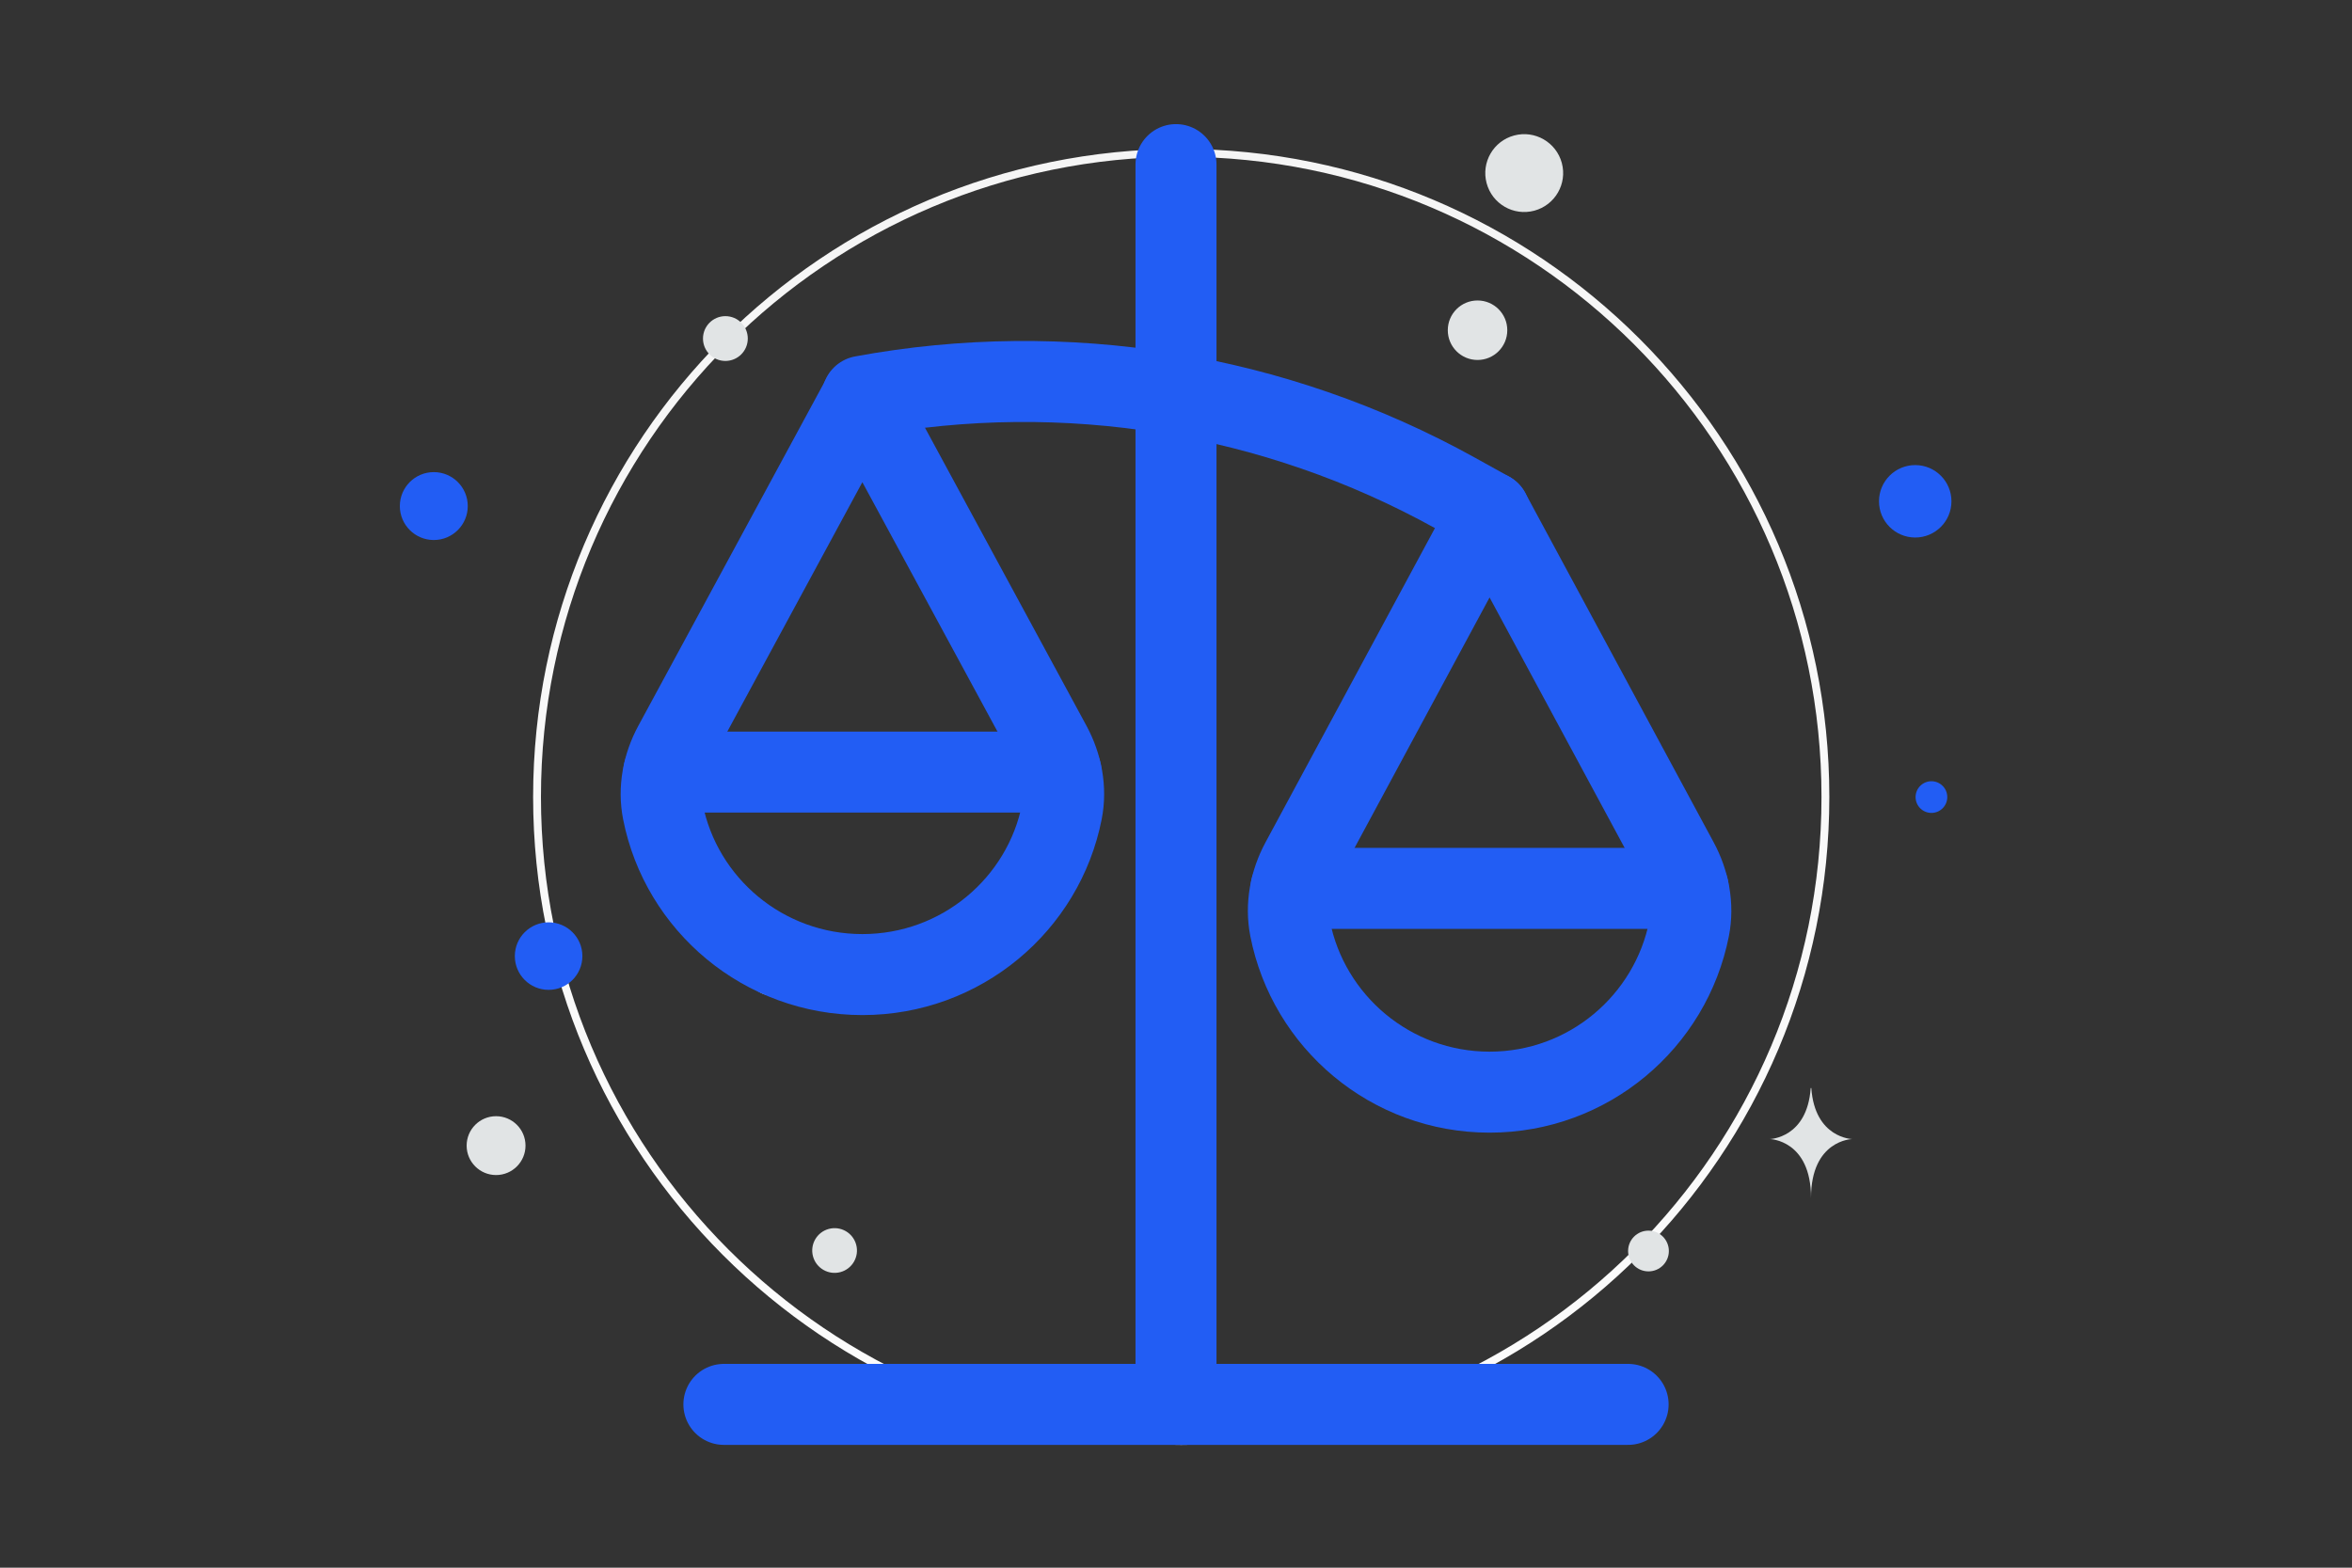 <svg xmlns="http://www.w3.org/2000/svg" width="225" height="150" viewBox="0 0 225 150" fill="none"><rect x="0" y="0" width="225" height="150" fill="#333333" stroke="none"/><g clip-path="url(#clip0_963_713)"><path d="M113 137.875C147.035 137.875 174.625 110.285 174.625 76.25C174.625 42.215 147.035 14.625 113 14.625C78.966 14.625 51.375 42.215 51.375 76.25C51.375 110.285 78.966 137.875 113 137.875Z" stroke="url(#paint0_linear_963_713)" stroke-width="0.75"></path><path d="M183.216 44.5C181.302 44.5 179.751 46.052 179.751 47.966C179.751 49.88 181.302 51.431 183.216 51.431C185.13 51.431 186.682 49.88 186.682 47.966C186.682 46.052 185.13 44.5 183.216 44.5Z" fill="#225DF4"></path><path d="M52.482 88.25C50.697 88.25 49.25 89.697 49.25 91.481C49.25 93.266 50.697 94.712 52.482 94.712C54.266 94.712 55.713 93.266 55.713 91.481C55.713 89.697 54.266 88.25 52.482 88.25Z" fill="#225DF4"></path><path d="M41.499 51.671C39.705 51.671 38.25 50.216 38.25 48.422C38.25 46.627 39.705 45.173 41.499 45.173C43.293 45.173 44.748 46.627 44.748 48.422C44.748 50.216 43.293 51.671 41.499 51.671Z" fill="#225DF4"></path><path d="M184.767 77.782C183.93 77.782 183.251 77.104 183.251 76.266C183.251 75.429 183.93 74.75 184.767 74.75C185.604 74.75 186.283 75.429 186.283 76.266C186.283 77.104 185.604 77.782 184.767 77.782Z" fill="#225DF4"></path><path d="M157.699 121.649C156.622 121.649 155.749 120.776 155.749 119.699C155.749 118.623 156.622 117.75 157.699 117.75C158.776 117.75 159.648 118.623 159.648 119.699C159.648 120.776 158.776 121.649 157.699 121.649Z" fill="#E1E4E5"></path><path d="M47.456 112.431C45.901 112.431 44.64 111.171 44.64 109.616C44.64 108.06 45.901 106.8 47.456 106.8C49.011 106.8 50.272 108.06 50.272 109.616C50.272 111.171 49.011 112.431 47.456 112.431Z" fill="#E1E4E5"></path><path d="M69.393 34.536C68.21 34.536 67.25 33.577 67.25 32.393C67.25 31.209 68.21 30.25 69.393 30.25C70.577 30.25 71.536 31.209 71.536 32.393C71.536 33.577 70.577 34.536 69.393 34.536Z" fill="#E1E4E5"></path><path d="M73.883 95.265C72.567 95.265 71.501 94.198 71.501 92.882C71.501 91.567 72.567 90.5 73.883 90.5C75.199 90.5 76.266 91.567 76.266 92.882C76.266 94.198 75.199 95.265 73.883 95.265Z" fill="#E1E4E5"></path><path d="M81.907 119.099C82.213 120.24 81.535 121.413 80.394 121.719C79.252 122.025 78.079 121.348 77.773 120.206C77.468 119.065 78.145 117.892 79.286 117.586C80.428 117.28 81.601 117.957 81.907 119.099Z" fill="#E1E4E5"></path><path d="M141.346 34.443C139.774 34.443 138.5 33.168 138.5 31.596C138.5 30.024 139.774 28.75 141.346 28.75C142.918 28.75 144.192 30.024 144.192 31.596C144.192 33.168 142.918 34.443 141.346 34.443Z" fill="#E1E4E5"></path><path d="M149.409 15.597C149.941 17.584 148.762 19.626 146.775 20.159C144.788 20.691 142.746 19.512 142.214 17.525C141.682 15.538 142.861 13.496 144.847 12.964C146.834 12.431 148.876 13.611 149.409 15.597Z" fill="#E1E4E5"></path><path d="M173.218 104.107H173.275C173.615 108.913 177.189 108.987 177.189 108.987C177.189 108.987 173.248 109.064 173.248 114.617C173.248 109.064 169.307 108.987 169.307 108.987C169.307 108.987 172.879 108.913 173.218 104.107Z" fill="#E1E4E5"></path><path d="M112.5 15.75V37.75V133.5M101.5 73.875H63.5M161.5 85H123.5" stroke="#225DF4" stroke-width="7.75" stroke-linecap="round" stroke-linejoin="round"></path><path d="M100.527 71.287C101.579 73.228 102.014 75.481 101.589 77.642C99.84 86.537 91.956 93.25 82.5 93.25C73.044 93.25 65.16 86.537 63.411 77.642C62.986 75.481 63.421 73.228 64.474 71.287L82.495 38L100.527 71.287ZM160.527 82.438C161.579 84.387 162.014 86.651 161.589 88.822C159.835 97.756 151.957 104.5 142.498 104.5C133.039 104.5 125.16 97.756 123.411 88.822C122.987 86.651 123.421 84.387 124.473 82.438L142.498 49L160.527 82.438Z" stroke="#225DF4" stroke-width="7.75" stroke-linecap="round" stroke-linejoin="round"></path><path d="M82.5 37.915C101.9 34.332 121.942 37.603 139.197 47.167L142.5 49M155.75 134.375H69.25" stroke="#225DF4" stroke-width="7.75" stroke-linecap="round" stroke-linejoin="round"></path></g><defs><linearGradient id="paint0_linear_963_713" x1="115.644" y1="207.771" x2="111.82" y2="-120.641" gradientUnits="userSpaceOnUse"><stop stop-color="white"></stop><stop offset="1" stop-color="#EEEEEE"></stop></linearGradient><clipPath id="clip0_963_713"><rect width="225" height="150" fill="white"></rect></clipPath></defs></svg>